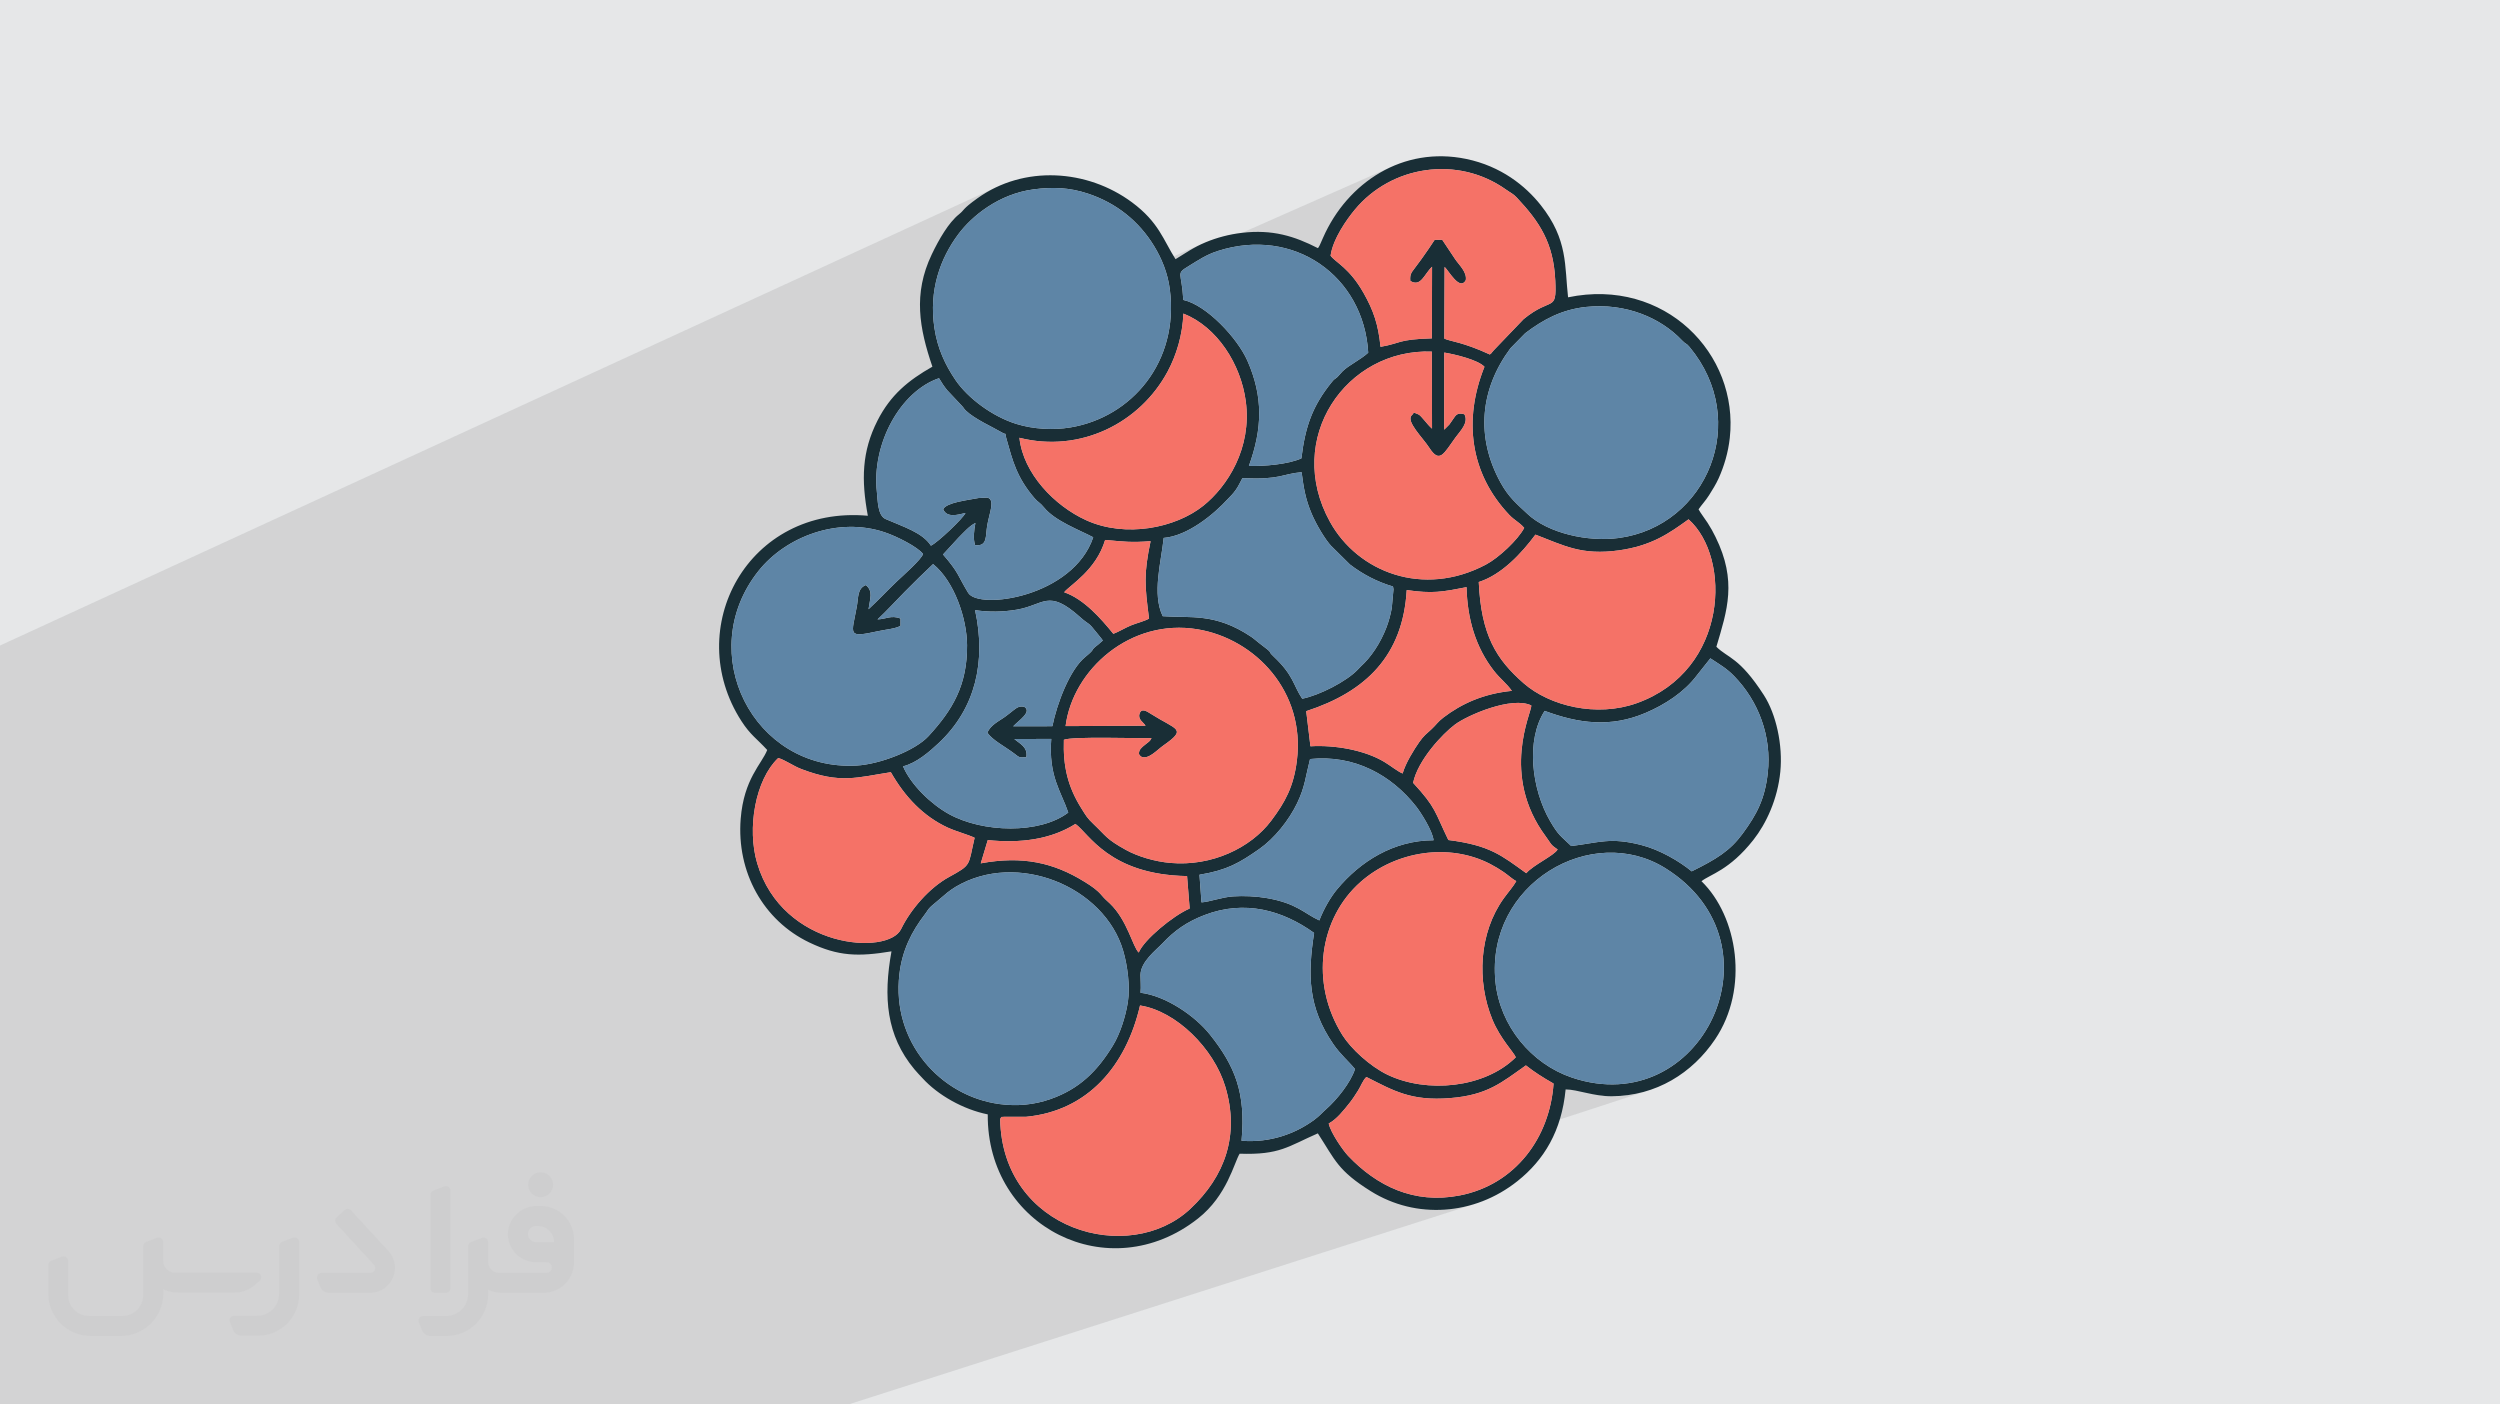 <?xml version="1.0" encoding="UTF-8"?>
<!DOCTYPE svg PUBLIC "-//W3C//DTD SVG 1.0//EN" "http://www.w3.org/TR/2001/REC-SVG-20010904/DTD/svg10.dtd">
<!-- Creator: CorelDRAW -->
<svg xmlns="http://www.w3.org/2000/svg" xml:space="preserve" width="94.192mm" height="52.917mm" version="1.0" style="shape-rendering:geometricPrecision; text-rendering:geometricPrecision; image-rendering:optimizeQuality; fill-rule:evenodd; clip-rule:evenodd"
viewBox="0 0 9404.92 5283.66"
 xmlns:xlink="http://www.w3.org/1999/xlink"
 xmlns:xodm="http://www.corel.com/coreldraw/odm/2003">
 <defs>
  <style type="text/css">
   <![CDATA[
    .fil3 {fill:#192E36}
    .fil4 {fill:#5E85A6}
    .fil5 {fill:#F57267}
    .fil2 {fill:#373435;fill-rule:nonzero;fill-opacity:0.031}
    .fil1 {fill:#2B2A29;fill-opacity:0.102}
    .fil0 {fill:#E6E7E8}
   ]]>
  </style>
 </defs>
 <g id="Layer_x0020_1">
  <polygon class="fil0" points="-0,0 9404.92,0 9404.92,5283.66 -0,5283.66 "/>
  <polygon class="fil1" points="-0,4404.22 -0,4391.11 -0,4361.96 -0,4361.17 -0,4360.73 -0,4359.61 -0,4356.3 -0,4351.8 -0,4347.12 -0,4343.02 -0,4336.07 -0,4328.14 -0,4327.94 -0,4317.81 -0,4314.89 -0,4297.36 -0,4287.66 -0,4282.05 -0,4281.13 -0,4280.39 -0,4278.02 -0,4273.5 -0,4268.93 -0,4251.26 -0,4247.31 -0,4228.94 -0,4226.72 -0,4225.42 -0,4224.71 -0,4195.12 -0,4188.1 -0,4185.46 -0,4184.03 -0,4181.06 -0,4180.36 -0,4158.68 -0,4158.04 -0,4145.41 -0,4102.62 -0,4102.2 -0,4098.46 -0,4079.21 -0,4072.03 -0,4071.08 -0,4067.61 -0,4063.9 -0,4063.27 -0,4062.07 -0,4061.86 -0,4061.02 -0,4059.57 -0,4039.77 -0,4029.25 -0,3986.89 -0,3965.23 -0,3934.4 -0,3915.05 -0,3906.69 -0,3893.3 -0,3876.83 -0,3863.9 -0,3856.05 -0,3852.43 -0,3839.3 -0,3829.79 -0,3826.73 -0,3820.22 -0,3820.09 -0,3817.97 -0,3817.47 -0,3811.09 -0,3807.75 -0,3801.14 -0,3788.57 -0,3779.76 -0,3777.06 -0,3766.36 -0,3758.16 -0,3751.89 -0,3751.53 -0,3746.96 -0,3746.1 -0,3744.15 -0,3738.22 -0,3734.17 -0,3729.52 -0,3721.26 -0,3698.72 -0,3693.82 -0,3662.52 -0,3661.25 -0,3660.8 -0,3659.48 -0,3654.26 -0,3650.85 -0,3638.99 -0,3624.67 -0,3624.25 -0,3596.63 -0,3596.54 -0,3595.8 -0,3591.7 -0,3589.69 -0,3585.09 -0,3577.32 -0,3571.54 -0,3565.72 -0,3556.44 -0,3541.7 -0,3541.19 -0,3540.87 -0,3537.56 -0,3537.08 -0,3535.72 -0,3532.33 -0,3525.19 -0,3521.06 -0,3517.59 -0,3512.91 -0,3511.95 -0,3496.34 -0,3486.58 -0,3464.79 -0,3444.16 -0,3433.48 -0,3420.46 -0,3415.39 -0,3414.06 -0,3403.25 -0,3387.08 -0,3371.76 -0,3357.89 -0,3341.94 -0,3339.79 -0,3335.33 -0,3327.72 -0,3325.77 -0,3314.15 -0,3310.34 -0,3293.3 -0,3291.68 -0,3276.58 -0,3272.08 -0,3268.92 -0,3268.1 -0,3249.24 -0,3229.28 -0,3207.79 -0,3168.23 -0,3124.86 -0,3117.01 -0,3101.77 -0,3094.91 -0,3088.16 -0,3072.67 -0,3068.63 -0,3029.86 -0,3029.51 -0,3019.64 -0,2983.08 -0,2977.76 -0,2976.98 -0,2970.5 -0,2963.28 -0,2961.84 -0,2939.19 -0,2929.63 -0,2929.38 -0,2917.73 -0,2855.42 -0,2586.73 -0,2553.82 -0,2492.09 -0,2475.59 -0,2461.59 -0,2436.44 -0,2428.43 3745.33,705.45 3727.73,714.37 3710.41,724.11 3693.43,734.67 3676.78,746.06 3657.96,759.94 3644.43,770.67 3634.99,778.92 3628.46,785.36 3623.63,790.65 3619.33,795.47 3614.36,800.47 3607.52,806.33 3600.33,812.46 3593.19,819.3 3586.12,826.79 3579.12,834.87 3578.74,835.35 3774.28,745.72 3795.38,736.71 3817.32,728.77 3840.07,722 3863.6,716.53 3887.87,712.47 3901.21,710.81 3914.37,709.45 3927.37,708.39 3940.24,707.66 3953,707.25 3965.66,707.18 3978.24,707.47 3990.76,708.13 4003.25,709.16 4015.73,710.57 4028.21,712.4 4040.71,714.63 4053.26,717.29 4065.88,720.39 4078.59,723.92 4091.4,727.93 4111.51,735.03 4131.05,742.88 4150,751.46 4168.37,760.78 4186.14,770.82 4203.33,781.57 4219.9,793 4235.88,805.11 4251.24,817.9 4265.99,831.35 4280.13,845.44 4293.64,860.16 4306.52,875.5 4318.77,891.46 4330.37,908.02 4341.35,925.16 4346.68,934.09 4351.85,943.18 4356.86,952.47 4361.7,961.91 4366.33,971.54 4370.76,981.34 4371.79,983.77 4527.55,914.86 4519.19,918.65 4511.21,922.46 4503.58,926.29 4496.25,930.15 4489.17,934.05 4482.3,937.97 4475.59,941.92 4469,945.91 4462.48,949.93 4455.99,954 4449.47,958.1 4442.88,962.24 4436.19,966.43 4429.34,970.66 4422.28,974.93 4376.49,995.17 4378.97,1001.47 4380.21,1004.89 5246.68,622.26 5228.16,630.44 5210.03,639.41 5192.32,649.17 5175.03,659.67 5158.17,670.9 5141.77,682.86 5125.85,695.51 5110.41,708.83 5095.48,722.8 5081.07,737.39 5067.2,752.61 5066.09,753.92 5252.31,671.98 5270.24,664.62 5288.48,658.1 5306.98,652.4 5325.72,647.55 5344.65,643.55 5363.75,640.39 5382.99,638.1 5402.33,636.7 5421.74,636.16 5441.18,636.52 5460.63,637.77 5480.05,639.93 5499.41,643.01 5518.69,647.01 5537.83,651.93 5556.8,657.8 5575.59,664.62 5594.15,672.39 5612.44,681.12 5630.46,690.82 5648.14,701.52 5665.47,713.19 5671.98,717.67 5677.71,721.4 5682.86,724.65 5687.58,727.7 5692.07,730.81 5696.54,734.28 5701.14,738.34 5706.07,743.3 5721.75,760.3 5736.64,777.11 5750.7,793.86 5763.94,810.65 5776.34,827.61 5787.86,844.82 5798.49,862.41 5808.22,880.49 5817.01,899.17 5824.86,918.56 5831.74,938.76 5837.63,959.9 5842.51,982.07 5846.37,1005.41 5849.18,1030 5850.93,1055.96 5851.67,1076.64 5851.76,1093.46 5851.11,1106.92 5849.62,1117.53 5847.21,1125.76 5843.75,1132.1 5839.18,1137.05 5833.39,1141.11 5826.28,1144.78 5817.76,1148.52 5807.75,1152.85 5796.13,1158.26 5782.81,1165.24 5767.7,1174.27 5750.7,1185.85 5731.73,1200.49 5677.05,1257.63 5857.12,1182.56 5871.67,1176.87 5886.56,1171.72 5901.81,1167.1 5917.44,1163.08 5933.49,1159.65 5949.97,1156.85 5966.92,1154.69 5980.79,1153.42 5994.56,1152.58 6008.22,1152.14 6021.77,1152.1 6035.2,1152.45 6048.49,1153.18 6061.66,1154.29 6074.68,1155.78 6087.56,1157.62 6100.28,1159.81 6112.85,1162.35 6125.24,1165.22 6137.46,1168.42 6149.49,1171.94 6161.34,1175.77 6173,1179.9 6184.46,1184.34 6195.71,1189.05 6206.75,1194.04 6217.57,1199.31 6228.16,1204.85 6238.52,1210.63 6248.63,1216.66 6258.51,1222.93 6268.13,1229.43 6277.49,1236.15 6286.58,1243.09 6295.4,1250.24 6303.95,1257.58 6312.2,1265.1 6320.16,1272.82 6327.83,1280.71 6332.58,1285.45 6336.37,1288.68 6339.47,1290.91 6342.23,1292.65 6344.94,1294.46 6347.94,1296.83 6351.51,1300.28 6355.99,1305.35 6376.49,1331.72 6394.71,1358.69 6410.7,1386.18 6424.5,1414.1 6436.15,1442.37 6445.69,1470.89 6453.16,1499.59 6458.61,1528.38 6462.08,1557.16 6463.59,1585.87 6463.23,1614.42 6460.99,1642.7 6456.94,1670.65 6451.12,1698.18 6443.56,1725.2 6434.32,1751.62 6423.43,1777.36 6410.93,1802.33 6396.87,1826.46 6381.29,1849.65 6364.22,1871.82 6345.71,1892.87 6325.81,1912.74 6304.56,1931.34 6281.99,1948.56 6258.16,1964.34 6233.08,1978.57 6206.82,1991.2 6179.42,2002.12 5992.15,2074.92 5997.02,2075.3 6018.26,2075.84 6039.07,2075.32 6352.32,1953.72 6367,1968.05 6380.63,1983.92 6393.19,2001.19 6404.64,2019.78 6414.96,2039.59 6424.11,2060.5 6432.07,2082.41 6438.81,2105.2 6444.3,2128.79 6448.52,2153.05 6451.41,2177.89 6452.98,2203.2 6453.18,2228.88 6451.98,2254.81 6449.36,2280.89 6445.27,2307.02 6439.71,2333.08 6432.63,2358.98 6424.01,2384.61 6413.82,2409.86 6402.03,2434.63 6388.61,2458.82 6373.53,2482.3 6356.77,2504.99 6356.14,2505.74 6434.36,2476.64 6448.41,2485.86 6461.05,2494.07 6472.58,2501.66 6483.29,2509.02 6493.51,2516.53 6503.49,2524.57 6513.57,2533.51 6524.02,2543.77 6532.46,2552.67 6540.66,2561.79 6548.61,2571.13 6556.3,2580.67 6563.74,2590.43 6570.92,2600.37 6577.82,2610.52 6584.46,2620.84 6590.82,2631.35 6596.9,2642.02 6602.7,2652.86 6608.21,2663.87 6613.42,2675.03 6618.33,2686.33 6622.93,2697.79 6627.24,2709.37 6631.22,2721.08 6634.89,2732.92 6638.24,2744.87 6641.26,2756.94 6643.94,2769.11 6646.3,2781.38 6648.31,2793.74 6649.98,2806.19 6651.3,2818.72 6652.26,2831.32 6652.87,2843.99 6653.11,2856.73 6652.99,2869.52 6652.49,2882.36 6651.61,2895.24 6650.35,2908.16 6648.07,2926.08 6645.32,2943.12 6642.11,2959.38 6638.44,2974.93 6634.3,2989.85 6629.66,3004.23 6624.54,3018.15 6618.94,3031.7 6612.83,3044.94 6606.22,3057.98 6599.09,3070.88 6591.45,3083.74 6583.29,3096.64 6574.6,3109.65 6565.37,3122.86 6555.61,3136.36 6546.73,3148 6537.7,3158.94 6528.49,3169.25 6519,3179.01 6509.21,3188.27 6499.03,3197.12 6488.42,3205.63 6477.32,3213.84 6465.69,3221.86 6453.44,3229.73 6440.54,3237.54 6426.91,3245.35 6412.51,3253.23 6397.28,3261.25 6381.16,3269.49 6364.09,3278.01 6309.42,3297.1 6342.29,3324.36 6373.93,3355.96 6401.36,3389.13 6424.7,3423.65 6444.06,3459.28 6459.55,3495.82 6471.28,3533.03 6479.36,3570.7 6483.9,3608.62 6485.02,3646.54 6482.83,3684.25 6477.42,3721.55 6468.93,3758.18 6457.45,3793.95 6443.12,3828.62 6426.02,3861.98 6406.27,3893.81 6383.99,3923.87 6359.28,3951.96 6332.26,3977.85 6303.04,4001.31 6271.73,4022.14 6238.44,4040.09 6203.28,4054.96 6007.33,4119.21 6014.38,4120.36 6026.5,4121.98 6038.82,4123.19 6051.33,4123.93 6064.01,4124.12 6079.56,4123.73 6094.92,4122.86 6110.1,4121.51 6125.09,4119.68 6139.87,4117.41 6154.46,4114.66 6168.85,4111.48 6183.03,4107.85 6197,4103.8 6210.75,4099.32 5809.5,4230.35 5806.17,4238.67 5798.74,4255.33 5790.7,4271.64 5782.06,4287.58 5772.81,4303.13 5762.98,4318.26 5752.55,4332.97 5741.55,4347.22 5729.98,4361 5717.82,4374.29 5705.12,4387.06 5691.85,4399.3 5678.04,4410.99 5663.69,4422.11 5648.79,4432.62 5633.37,4442.52 5617.42,4451.8 5600.95,4460.41 5583.97,4468.36 5566.48,4475.59 5548.5,4482.12 5343.78,4547.94 5345.35,4548.17 5363.29,4550.05 5381.3,4551.24 5399.35,4551.74 5417.41,4551.54 5435.47,4550.65 5453.51,4549.08 5471.52,4546.82 5489.47,4543.86 5507.33,4540.23 5525.11,4535.9 5542.76,4530.89 3191.22,5283.66 3055.61,5283.66 2691.7,5283.66 2583.8,5283.66 2520.4,5283.66 2478.03,5283.66 2456.29,5283.66 2348.41,5283.66 2294.62,5283.66 2249.26,5283.66 2196.69,5283.66 2194.59,5283.66 2037.22,5283.66 1993.88,5283.66 1943.26,5283.66 1919.25,5283.66 1904.09,5283.66 1900.71,5283.66 1844.67,5283.66 1810.65,5283.66 1805.04,5283.66 1755.29,5283.66 1685.68,5283.66 1501.46,5283.66 1386.05,5283.66 1359.5,5283.66 1123.12,5283.66 1072.33,5283.66 1006.02,5283.66 784.87,5283.66 746.89,5283.66 673.26,5283.66 664.48,5283.66 656.9,5283.66 620.07,5283.66 593.33,5283.66 532.55,5283.66 511.73,5283.66 444.12,5283.66 355.6,5283.66 271.24,5283.66 225.79,5283.66 157.88,5283.66 143.34,5283.66 118.95,5283.66 72.72,5283.66 39.62,5283.66 27.55,5283.66 21.44,5283.66 9.05,5283.66 -0,5283.66 -0,5283.57 -0,5282.51 -0,5275.9 -0,5256.88 -0,5253.59 -0,5241.93 -0,5233.16 -0,5190.54 -0,5163.51 -0,5139.15 -0,5135.66 -0,5118.47 -0,5111.95 -0,5109.82 -0,5095.95 -0,5091.47 -0,5064.73 -0,5052.86 -0,5046.92 -0,4992.04 -0,4964.93 -0,4963.94 -0,4963.47 -0,4955.07 -0,4951.07 -0,4944.64 -0,4943.58 -0,4923.49 -0,4921.6 -0,4917.27 -0,4906.43 -0,4871.97 -0,4869.75 -0,4866.57 -0,4841.51 -0,4840.75 -0,4830.98 -0,4813.34 -0,4809.23 -0,4792.12 -0,4786.27 -0,4768.55 -0,4768.48 -0,4766.12 -0,4748.25 -0,4743.6 -0,4740.79 -0,4729.75 -0,4724.58 -0,4715.8 -0,4704.72 -0,4704.55 -0,4697.17 -0,4695.82 -0,4690.52 -0,4675.63 -0,4657.2 -0,4654.77 -0,4645.21 -0,4638.11 -0,4600.54 -0,4591.81 -0,4581.16 -0,4559.33 -0,4558.2 -0,4556.75 -0,4517.36 -0,4513.56 -0,4508.37 -0,4499.76 -0,4488.8 -0,4488.63 -0,4482.47 -0,4480.27 -0,4456.25 -0,4453.34 -0,4444.12 -0,4431.78 -0,4419.53 -0,4405.25 "/>
  <g id="_2057047913664">
   <path class="fil2" d="M1125.4 4672.59l0 197.03c0,20.41 -3.74,40.82 -11.66,59.56 -7.92,18.74 -19.16,36.25 -33.74,50.4 -14.58,14.58 -31.65,25.82 -50.4,33.74 -18.74,7.92 -39.15,11.66 -59.56,11.66l-60.82 0c-7.08,0 -14.16,-2.08 -19.99,-6.25 -5.83,-4.16 -10.41,-9.58 -12.92,-16.25l-11.24 -29.16c-0.83,-2.5 -1.25,-5.41 -1.25,-8.33 0,-2.92 1.25,-5.42 2.92,-7.92 1.67,-2.5 3.74,-4.16 6.25,-5.41 2.5,-1.25 5.41,-2.09 7.91,-1.67l86.23 0c22.08,0 42.91,-8.75 58.73,-24.57 15.41,-15.42 24.15,-36.65 24.15,-58.73l0 -179.12c0,-3.33 1.26,-6.66 3.33,-9.58 2.09,-2.92 5,-5 7.92,-6.25l40.82 -15.83c2.5,-0.84 5.41,-1.25 8.33,-0.84 2.92,0.42 5.42,1.26 7.5,2.92 2.09,1.67 4.17,3.75 5.42,6.25 1.25,2.92 2.08,5.83 2.08,8.33z"/>
   <path class="fil2" d="M2033.88 4536.8l-15 0c-59.57,0 -109.13,48.73 -108.31,107.88 0.42,27.5 12.08,54.16 31.66,73.32 19.57,19.57 46.23,30.4 74.14,30.4l39.57 0c5.42,0 10.41,2.08 14.17,5.83 3.74,3.74 5.83,8.75 5.83,14.16 0,5.42 -2.09,10.41 -5.83,14.17 -3.75,3.74 -8.75,5.83 -14.17,5.83l-179.11 0c-10.83,0 -20.83,-4.58 -28.33,-12.08 -7.5,-7.5 -11.66,-17.91 -12.08,-28.33l0 -74.98c0,-2.92 -0.83,-5.41 -2.08,-7.92 -1.25,-2.5 -3.33,-4.57 -5.42,-6.24 -2.08,-1.67 -4.99,-2.51 -7.5,-2.92 -2.92,-0.42 -5.41,0 -8.33,0.83l-41.24 15.83c-2.92,1.25 -5.83,3.33 -7.92,6.25 -2.08,2.92 -2.92,6.25 -2.92,9.58l0 179.12c0,22.08 -8.75,43.32 -24.15,58.73 -15.42,15.42 -36.65,24.57 -58.73,24.57l-86.64 0.01c-2.92,0 -5.42,0.83 -7.92,2.08 -2.5,1.25 -4.58,3.33 -6.25,5.42 -1.66,2.5 -2.5,4.99 -2.92,7.5 -0.41,2.92 0,5.41 1.26,8.33l11.24 29.16c2.5,6.67 7.08,12.5 12.91,16.66 5.83,4.16 12.91,6.25 20,5.83l60.81 0c41.24,0 80.81,-16.25 109.97,-45.82 29.16,-29.16 45.81,-68.74 45.81,-109.97l0 -18.32c15.84,7.91 33.33,12.08 50.82,12.08l157.03 0c30.41,0 59.99,-12.08 81.65,-33.74 21.66,-21.67 33.74,-50.82 33.74,-81.65l0 -85.81c0,-33.32 -13.33,-65.39 -36.65,-89.14 -23.74,-23.74 -55.82,-36.65 -89.14,-36.65zm50.39 136.2l-66.64 0c-7.92,0 -15.42,-2.5 -21.25,-7.91 -5.83,-5.42 -9.59,-12.5 -10.41,-20.42 0,-4.16 0.42,-8.75 2.08,-12.91 1.67,-4.16 3.75,-7.91 6.67,-10.82 5.83,-5.42 13.75,-8.76 21.66,-8.76l7.09 0c16.25,0 31.65,6.25 42.9,17.91 11.66,11.25 17.91,26.66 17.91,42.91z"/>
   <path class="fil2" d="M1694.39 4478.9l0 367.39c0,2.08 -0.42,4.57 -1.25,6.66 -0.84,2.09 -2.09,4.16 -3.75,5.83 -1.67,1.67 -3.33,2.92 -5.41,3.74 -2.09,0.84 -4.16,1.26 -6.67,1.26l-40.82 0c-2.08,0 -4.58,-0.42 -6.66,-1.26 -2.09,-0.83 -4.16,-2.08 -5.42,-3.74 -1.66,-1.67 -2.92,-3.74 -3.74,-5.83 -0.83,-2.09 -1.25,-4.58 -1.25,-6.66l0 -351.57c0,-3.32 0.83,-6.66 2.92,-9.58 2.08,-2.92 4.58,-5 7.91,-6.25l40.83 -15.83c2.5,-0.84 5.41,-1.25 8.33,-1.25 2.92,0.41 5.41,1.25 7.5,2.92 2.5,1.66 4.16,3.74 5.41,6.24 1.25,2.09 2.09,5 2.09,7.92z"/>
   <path class="fil2" d="M1391.56 4863.79l-153.7 0c-7.08,0 -14.17,-2.09 -20,-6.25 -5.83,-4.16 -10.41,-9.99 -13.33,-16.66l-11.24 -28.74c-0.83,-2.51 -1.25,-5.42 -0.83,-8.34 0.41,-2.92 1.25,-5.41 2.92,-7.91 1.66,-2.51 3.74,-4.16 6.24,-5.42 2.51,-1.25 5.42,-2.08 7.92,-2.08l184.11 0c3.33,0 6.66,-1.25 9.58,-2.92 2.93,-2.09 5,-4.58 6.67,-7.92 1.25,-3.33 1.67,-6.66 1.25,-9.99 -0.42,-3.33 -2.08,-6.67 -4.16,-9.17l-141.63 -154.12c-2.92,-3.33 -4.58,-7.92 -4.58,-12.5 0,-4.58 2.09,-8.75 5.83,-12.08l29.58 -27.49c3.33,-2.92 7.92,-4.58 12.5,-4.58 4.58,0.42 8.75,2.09 12.08,5.83l140.37 152.87c55.41,59.57 12.5,157.46 -69.56,157.46z"/>
   <path class="fil2" d="M977.53 4817.97l-20 17.07c-20.83,17.91 -47.49,27.91 -74.98,27.91l-211.19 0c-19.57,0 -39.15,-4.16 -57.06,-12.49l0 16.25c0,20.82 -4.16,41.65 -12.08,60.81 -7.91,19.16 -19.57,36.65 -34.57,51.65 -14.58,14.58 -32.07,26.24 -51.65,34.58 -19.16,7.91 -39.99,12.07 -60.82,12.07l-114.55 0.01c-20.83,0 -41.66,-4.17 -60.82,-12.08 -19.16,-7.92 -36.65,-19.58 -51.65,-34.58 -14.58,-14.58 -26.24,-32.07 -34.57,-51.65 -7.92,-19.16 -12.08,-39.98 -12.08,-60.81l0 -107.89c0,-3.33 1.25,-6.66 2.92,-9.58 2.09,-2.92 4.58,-5 7.92,-6.25l40.82 -15.83c2.5,-0.84 5.41,-1.26 8.33,-0.84 2.92,0.42 5.42,1.25 7.5,2.92 2.09,1.67 4.16,3.75 5.42,6.25 1.25,2.5 2.08,5 2.08,7.92l0 128.71c0,20.83 8.34,40.82 22.92,55.41 14.58,14.58 34.57,22.91 55.4,22.91l125.79 0c20.83,0 40.41,-8.34 54.99,-22.92 14.58,-14.58 22.92,-34.57 22.92,-55.4l0 -184.11c0,-3.33 1.25,-6.67 2.92,-9.59 2.08,-2.92 4.57,-4.99 7.91,-6.24l40.82 -15.84c2.51,-0.83 5.42,-1.25 8.34,-0.83 2.92,0.42 5.41,1.25 7.91,2.92 2.51,1.67 4.17,3.74 5.42,6.25 1.25,2.5 2.08,5.41 2.08,7.91l0 70.4c0,11.66 4.58,23.32 12.92,31.65 8.33,8.34 19.57,13.33 31.65,13.33l307.4 0c3.33,0 7.09,0.84 9.59,2.92 2.92,2.09 5,5 6.25,7.92 1.25,3.33 1.25,6.66 0.41,10.41 0,3.74 -2.08,6.66 -4.57,8.75z"/>
   <path class="fil2" d="M2033.88 4503.89c25.82,0 47.07,-21.25 47.07,-47.07 0,-25.83 -21.25,-47.07 -47.07,-47.07 -25.83,0 -47.08,21.24 -47.08,47.07 0,25.82 21.25,47.07 47.08,47.07z"/>
  </g>
  <g id="_2057047918416">
   <path class="fil3" d="M3762.59 4210.11c7.23,-12.27 0.2,-6.69 16.31,-8.82l81.77 -0.03c229.92,-21.96 375.06,-189.51 428.08,-418.73 136.71,21.3 277.68,162.23 320.7,305.04 54.6,181.21 -0.12,337.28 -131.8,460.31 -230.64,215.51 -707.68,81.14 -715.06,-337.78zm1235.93 16.53c30.2,-16.16 55.38,-48.3 79.45,-78.67 11.54,-14.57 20.06,-28.16 31.09,-45.53 11.43,-17.99 16.89,-36.65 31.09,-50.97 102.92,52.15 168.82,91.29 314.8,79.58 140.72,-11.29 193.57,-58.33 285.4,-123.1 32.29,25.5 63.86,45.48 104.12,68.38 -13.98,202.41 -142.87,379.7 -352.89,420.88 -173.35,34.01 -313.04,-36.74 -419.53,-148.41 -18.99,-19.91 -65.73,-86.71 -73.54,-122.16zm-755.34 -457.85c-8.66,56.04 -29.88,121.08 -56.42,164.52 -58.12,95.14 -124.86,162.64 -234.39,201.15 -61.8,21.73 -125.85,27.97 -192.78,18.91 -222.66,-30.1 -406.05,-234.13 -376.08,-488.72 10.49,-89.17 45.45,-159.64 96.62,-226.02 10.85,-14.09 9.89,-17.37 23.41,-29.66l60.54 -51.25c9.68,-7.19 18.42,-14.06 31.32,-21.71 230.41,-136.56 559.53,-1.27 630.16,241.27 16.02,54.99 26.56,133.55 17.61,191.5zm1382.47 -76.5c-36.09,-367.55 362.53,-599.75 640.3,-425.57 454.74,285.16 134.95,950.8 -351.76,787.32 -152.78,-51.32 -272.09,-194.2 -288.54,-361.75zm-528.06 329.52c-16.98,51.46 -67.98,114.8 -107.7,149.93 -17.98,15.91 -24.76,25.63 -46.61,41.65 -68.7,50.34 -163.53,86.73 -272.69,78.07 17.1,-181.51 -25.93,-282.52 -118.6,-399.12 -56.34,-70.87 -166.53,-146.14 -261.33,-157.61 2.24,-25.47 -0.26,-42.21 -0.19,-66.48 0.13,-50.56 59.49,-94.73 82.67,-119.36 45.33,-48.2 91.57,-80.91 158.28,-106.51 151.63,-58.18 293.45,-17.97 412.27,67.29 -24.6,157.55 -23.18,279.86 72.42,418.56 27.16,39.39 57.06,63.76 81.48,93.58zm604.8 -44.36c-117.4,116.25 -335.41,136.77 -483.34,65.3 -64.67,-31.23 -136.64,-97.22 -168.85,-148.59 -123.73,-197.32 -86.19,-440.23 68.31,-576.39 132.5,-116.76 332.85,-147.46 487.47,-67.58 16.77,8.67 36.73,20.65 51.4,30.85 17.74,12.37 32.12,26.07 46.82,33.86 -10.87,19.55 -30.52,41.64 -47.13,64.71 -93.23,129.58 -102.2,311.37 -42.63,456.12 29.77,72.35 80.73,123.23 87.95,141.71zm-2012.79 -729.56l26.34 -87.48c123.91,12.72 237.73,-2.63 329.75,-60.83 50.05,34.56 126.58,191.23 420.06,196.2l9.78 122.08c-62.56,26.74 -172.85,118.12 -191.59,165.61 -22.56,-20.79 -42.86,-122.36 -109.13,-185.1 -12.95,-12.26 -17.75,-15.39 -29.52,-29.35 -18.64,-22.12 -38.75,-35.35 -65.69,-52.03 -116.57,-72.18 -233.69,-98.17 -390,-69.11zm1273.72 214.72c-57.45,-26.3 -84,-64.28 -197.55,-84.01 -40.09,-6.96 -87.75,-9.14 -127.42,-6.35 -41.61,2.94 -88.25,20.59 -118.4,22.48l-7.62 -104.02c104.47,-17.2 150.03,-44.56 224.17,-96.13 57.79,-40.21 112.79,-109.02 143.78,-174.04 29.34,-61.54 30.96,-98.21 48.04,-165.09 166.67,-17.23 306.8,60.63 399.29,178.64 17.39,22.2 61.49,90.74 65.46,126.98 -148.97,0.01 -275.3,78.63 -363.57,185.18 -23.95,28.92 -49.77,73.54 -66.18,116.37zm-2035.64 -611.05c27.46,8.22 56.6,30.04 87.15,41.68 147.74,56.29 208.09,31.4 336.51,11.74 52.11,91.41 121.26,165.7 214.19,208.49 30.63,14.11 77.52,26.74 100.98,38.18 -24.94,106.03 -9.65,100.15 -96.23,147.55 -74.13,40.58 -144.68,122.03 -180.58,196.25 -48.29,99.87 -445.33,75.08 -541.15,-247.66 -39.06,-131.54 -7.1,-314.51 79.14,-396.24zm3436.4 426.44c-44.42,-36.71 -119.07,-81.44 -192.33,-99.82 -114.02,-28.6 -154.22,-8.76 -260.76,4.6 -39.44,-38.06 -47.81,-39.33 -79.39,-93.66 -69.68,-119.86 -92.15,-304.21 -20.65,-414.78 127.81,47.38 247.29,63.69 378.74,7.95 73.04,-30.97 146.37,-78.24 193.82,-141.6l50.84 -64.06c39.6,26.26 61.02,37.71 89.66,67.13 91.32,93.73 141.8,226.41 126.33,364.39 -10.99,98.05 -41.2,155.31 -94.75,228.2 -47.06,64.06 -97.84,95.35 -191.52,141.65zm-2054.51 -547.85l-300.88 1.4c26.98,-212.13 243.75,-406.44 496.65,-364.15 217.4,36.35 405.97,234.65 373.57,493.66 -12.34,98.66 -43.93,156.13 -96.54,226.27 -77.09,102.76 -224.42,172.66 -378.99,159.03 -59.41,-5.24 -123.02,-24.18 -168.49,-49.41 -73.95,-41.02 -72.62,-50.92 -120.92,-96.68 -24.2,-22.95 -28.26,-31.13 -46.16,-59.77 -51.24,-81.94 -68.99,-158.38 -65.55,-257.42 32.5,-13.27 273.71,-4.88 330.34,-6.27 -1.03,1.67 -2.76,1.95 -3.48,4.73 -2.67,10.23 -38.1,27.1 -43.02,44.36 -4.04,14.15 2.6,15.49 6.14,20.14 27.04,13.92 59.66,-24.2 83.95,-41.28 92.13,-64.71 49.72,-57.82 -47.33,-119.74 -15.11,-9.65 -35.57,-23.05 -42.34,1.39 -5.77,20.82 16.24,31.7 23.06,43.73zm1550.2 465.56c-13.16,22.99 -92.15,58.47 -118.02,89.25 -93.08,-66.84 -136.48,-104.9 -293.04,-124.81 -52.14,-107.11 -45.03,-120.37 -132.66,-215.16 18.09,-85.81 110.25,-183.99 157.65,-219.42 46.74,-34.92 214.45,-107.6 287.17,-71.54 1.59,25.48 -117.68,260.94 54.25,492.59 20.47,27.59 16.07,29.97 44.65,49.09zm-583.12 -285.84c-19.56,-8.19 -45.09,-29.38 -69.35,-43.87 -75.03,-44.89 -188.04,-64.11 -277.5,-58.43l-15.87 -132.25c224.75,-72.92 363.76,-209.1 378.1,-455.52 97.26,14.14 133.46,6.94 225.18,-10.94 2.36,117.5 34.07,226.71 103.08,314.89 23.65,30.21 47.92,47.48 67.3,75.21 -107.7,10.81 -189.33,48.4 -257.57,100.35 -21.39,16.29 -26.6,27.15 -44.58,43.68 -19.03,17.48 -29.56,24.79 -45.98,48.28 -19.79,28.29 -52.17,80.15 -62.81,118.61zm-1608.46 -614.5c52.32,7.89 104.66,6.98 156.61,-1.8 103.58,-17.51 117.8,-80.05 238.42,27.79 36.95,33.05 27.27,13.8 63.46,59.98l16.48 20.38c0.81,1.05 2.17,2.99 2.82,3.86 0.67,0.88 2.01,2.55 2.83,3.94l-17.46 15.26c-34.45,25.92 -5.07,11.38 -47.84,46.01 -59.29,48.01 -107.6,176.9 -124.43,261.2l-147.44 0.29c21.69,-22.75 71.03,-54.26 42.13,-73.03 -18.93,-4.49 -28.18,2.9 -40.42,12.11 -12.46,9.39 -19.42,16 -33.25,25.79 -22.71,16.07 -54.85,31.05 -65.52,59.53 19.94,28.39 63.82,50.16 100.54,77.7 20.51,15.39 17.46,16.04 45.9,14.35 6.77,-38.64 -25.32,-51.13 -45.16,-68.74l139.01 -0.09c-10.96,139.48 36.96,197.06 63.95,276.87 -107.8,81.61 -321.7,76.15 -449.28,5.52 -67.29,-37.25 -142.86,-109.97 -172.32,-179.4 50.37,-12.41 98.59,-54.27 133.99,-87.43 138.93,-130.18 179.06,-307.12 136.99,-500.11zm1894.82 -105.87c86.29,-27.38 161.15,-108.03 213.24,-178.31 107.34,41.17 173.83,78.92 313.7,59.31 123.87,-17.36 189.57,-64.25 262.37,-116.78 162.04,144.35 150.47,567.34 -193.96,691.25 -152.64,54.91 -328.93,10.43 -426.08,-74.32 -103.5,-90.29 -160.19,-181.13 -169.26,-381.15zm-664.11 439.05c-34.47,-51.32 -31.49,-87.07 -107.43,-158.68 -30.5,-28.76 9.78,-2.3 -54.98,-50.98 -11.09,-8.35 -18.51,-15.9 -29.57,-23.31 -136.13,-91.31 -229.07,-69.72 -332.77,-77.44 -40.84,-83.95 -5.85,-203.42 3.57,-294.52 89.86,-7.21 188.56,-88.58 241.7,-146.81 13.25,-14.53 16.8,-16.03 29.94,-34.39 10.58,-14.78 15.03,-27.06 24.45,-43.54 145.92,6.43 146.87,-15.92 222.81,-22.55 7.77,59.87 14.82,102.1 37.83,156.24 17.78,41.84 51.25,97.66 73.29,121.01l70.97 70.15c46.52,35.67 100.97,64.79 161.45,82.61 0.57,1.61 1.05,2.39 1.18,4.97 0.13,2.57 0.89,3.74 1.05,4.96l-6.58 71.61c-4.37,24.58 -11.76,51.04 -20.36,73.36 -22.34,57.93 -57.51,111.02 -95.81,145.54l-11.42 11.9c-41.65,44.26 -144.89,97.13 -209.34,109.86zm-1631.55 -336.64c5.57,-40.54 18.4,-67.65 -10.15,-90.91 -32.13,12.99 -27.51,45.71 -33.65,79.91 -19.42,108.1 -39.3,119.54 80.99,93.32 27.1,-5.9 65.48,-9.12 83.14,-20.03l0.04 -27.51c-36.65,-13.3 -52.35,2.29 -86.45,3.49 35.22,-32.72 67.31,-68.48 102.25,-103.8 35.79,-36.18 69.97,-69.89 106.71,-104.4 80.42,65.05 127.29,205.61 127.91,305.14 0.95,151.55 -54.94,243.89 -144.86,341.95 -50.19,54.73 -184.17,106.29 -271.17,110.94 -389.37,20.87 -612.84,-425.94 -368.38,-732.57 102.44,-128.49 298.97,-204.19 474.98,-144.8 47.49,16.02 124.45,55.68 143.55,81.22 -3.32,18.38 -77.15,83.42 -97.11,102.3 -37.89,35.83 -70.52,71.55 -107.79,105.76zm1055.3 35.24c-18.77,10.6 -47.07,16.82 -68.53,25.82 -22.7,9.51 -47.04,24.52 -65.78,31.37 -46.85,-57.59 -110.55,-130.69 -185.03,-156.36 21.81,-27.07 120,-82.26 154.11,-196.72 69.73,6.24 98,10.33 171.06,4.58 -26.16,125.39 -22.02,164.67 -5.83,291.31zm-820.57 -274.41c-32.18,-49.67 -103.34,-70.65 -170.53,-100.18 -30.36,-13.35 -29.38,-70.48 -32.83,-102.02 -19.84,-181.02 88.02,-378.18 233.75,-427.79 8.88,15.46 19.63,31.52 30.86,45.21l54.15 57.56c8.43,8.45 7.53,10.85 16.02,19.13 32.56,31.76 105.8,64.46 135.66,82.31 21.44,12.8 8.4,-6.88 17.05,23.72 23.28,82.24 38.31,145.35 106.1,223.97 13.54,15.71 19.63,15.06 35.59,34.72 41.49,51.11 136.01,85.68 184.8,111.8 -75.8,225.02 -430.85,274.36 -470.5,209.09 -40.72,-67.03 -33.93,-74.54 -94.61,-144.37l58.21 -63.33c18.93,-18.57 40.69,-44.16 63.66,-55.2 -5.35,27.47 -9.08,59.72 -1.26,83.35 47.03,5.82 38.92,-33.47 45.42,-72.9 7.98,-48.43 31.96,-98.99 0.03,-105.94l-32.58 1.71c-46.62,8.79 -119.02,16.81 -132.98,41.67 13.07,33.56 54.09,21.83 84.06,14.48 -9.26,20.74 -104.59,111.17 -130.08,123zm2464.83 -898.04c148.5,-15.76 280.76,40.98 360.91,126.02 14.27,15.14 14.75,8.51 28.16,24.64 230.96,277.77 66.34,672.79 -265.23,718.42 -116.01,15.98 -266.82,-17.42 -344.7,-90.7 -38.39,-36.13 -69.87,-61.23 -100.69,-117.08 -94.97,-172.14 -77.19,-352.58 36.97,-506l55.3 -56.35c66.61,-50.82 137.64,-89.21 229.27,-98.94zm-2131.88 492.22c228.57,57.83 453.41,-54.89 557.76,-249.67 32.91,-61.44 56,-137.35 59.07,-217.61 127.57,50.34 216.27,190.9 234.76,329.93 23.52,176.87 -69.41,320.4 -159.49,392.76 -104.35,83.81 -292,122.34 -440.89,54.75 -119.02,-54.03 -236.94,-175.74 -251.21,-310.15zm1899.01 338.95c-23.24,44.43 -95.35,112.23 -144.05,138.03 -236.44,125.26 -482.05,27.87 -586.39,-160.31 -173.78,-313.43 60.36,-652.86 383.03,-640.94l0.65 289.84c-18.23,-15.15 -40.08,-48.68 -51.18,-53.5 -24.32,-10.58 -14.3,-5.53 -25.48,3.5 -21.94,23.21 41.48,83.51 66.27,121.87 39.44,61 54.24,22.31 99.19,-39.35 17.7,-24.28 49.93,-54.54 32.97,-86.53 -27.56,-7.84 -32.3,3.89 -42.58,18.27 -6.62,9.29 -9.17,14.06 -14.42,20.66l-19.17 19.21 0.33 -290.37c44.09,7.59 126.69,27.77 151.32,53.53 -79.7,198.47 -54.96,400.82 93.18,556.96 20.25,21.34 37.79,27.59 56.33,49.13zm-1846.17 -1273.39c71.64,-9.62 134.89,-7.13 203.52,15.46 108.81,35.82 193.17,104.27 249.95,197.23 28.8,47.14 51.66,101.76 59.61,163.8 35.05,273.26 -144.02,480.65 -374.11,519.04 -65.06,10.85 -139.04,6.58 -202.4,-12.88 -91.56,-28.13 -184.03,-98.11 -229.42,-164.74 -38.64,-56.7 -67.91,-118.25 -79.71,-195.85 -21.82,-143.43 22.23,-262.97 90.16,-353.88 50.36,-67.39 150.97,-150.53 282.4,-168.18zm563.58 415.88c-5.66,-107.96 -30.16,-96.51 21.19,-127.91 33.87,-20.71 64.74,-42.1 108.43,-56.17 285.61,-92.07 549.48,93.4 566.15,382.55 -30.23,27.6 -71.41,45.64 -96.31,69.82l-19.46 21.5c-12.33,11.06 -9.55,4.69 -21.53,19.51 -72.09,89.13 -99.39,165.68 -114.12,286.75 -51.22,22.75 -140.79,30 -197.47,28.33 50.87,-140.63 54.34,-259.63 -5.87,-396.12 -36.96,-83.8 -152.95,-209.05 -241.01,-228.25zm554.16 -166.35c8.79,-63.82 61.18,-136.94 91.04,-173.06 136.65,-165.3 386,-205.59 568.82,-75.76 18.57,13.19 26.84,15.47 40.6,30.11 85.68,91.29 138.42,170.32 144.86,312.66 5.5,121.42 -12.55,57.48 -119.2,144.53l-112.17 117.19c-1.53,1.9 -5.99,7.12 -8.35,9.76 -0.61,0.68 -2.62,4.09 -3.07,3.13 -0.45,-0.98 -2.02,2.14 -3.14,3.1 -102.89,-47.54 -149.36,-49.2 -171.55,-59.8l1.07 -269.82c15.08,13.58 57.15,91.75 79.71,50.03 4.93,-30.78 -24.58,-56.25 -39.9,-78.94l-48.75 -73.18 -28.62 0.52c-15.21,22.68 -30.86,46.83 -49.72,72.49 -10.72,14.57 -16.54,22.74 -27.56,37.15 -9.98,13.07 -16.45,21.16 -14.12,44.73 40,24.33 52.07,-25.61 81.82,-53.43l-0.62 269.47c-129.83,3.72 -116.2,18.71 -193.36,31.88 -8.31,-84.32 -26.57,-136.97 -63.78,-202.71 -53.44,-94.43 -104.32,-114.01 -124.02,-140.06zm-47.86 -28.58c-88.03,-45.03 -170.86,-71.24 -286.74,-57.4 -46.63,5.57 -93.1,17.84 -134.68,35.09 -48.16,19.99 -75.81,40.9 -114.06,63.82 -46.19,-72.36 -62.45,-138.72 -163.87,-213.89 -167.55,-124.15 -406.01,-140.94 -581.63,-14.99 -58.29,41.81 -47.5,42.9 -69.27,60.27 -38.47,30.73 -75.16,93.98 -102.28,150.83 -70.79,148.41 -46.72,278 2.47,422.26 -90.64,51.52 -157.52,106.14 -206.72,203.13 -58.73,115.78 -61.25,222.6 -36.15,357.7 -451.76,-40.52 -700.17,423.82 -475.58,772.37 33.74,52.36 58.05,66.2 97.08,108.81 -20.9,53.09 -87.91,108.65 -99.84,258.85 -15.93,200.61 85.07,382.51 258.5,465.42 108.87,52.04 183.65,53.87 308.78,33.23 -31.35,172.9 -19.4,316.37 85.68,443.08 12.04,14.53 20.48,22.5 30.81,33.87 58.17,64.06 153.42,117.76 245.67,136.42 -3.78,421.91 455.7,656.55 791.51,391.23 109.09,-86.19 135.28,-209.79 156.07,-243.35 151.03,5.11 181.36,-27.12 294.21,-76.53 65.49,100.96 74.69,139.75 199.54,217.78 169.46,105.9 388.57,91.42 551.33,-38.05 100.13,-79.66 166.16,-188.3 181.25,-345 44.91,0.12 106.05,26.36 174.15,25.75 166.85,-1.49 302.66,-87.36 388.21,-214.33 128.97,-191.43 85.14,-461.93 -51.24,-594.72 32.45,-26.07 104.83,-40.55 195.37,-155.59 48.08,-61.08 91.08,-152.89 101.24,-256.6 9.79,-100.02 -15.7,-216.3 -62.06,-288.08 -92.84,-143.79 -135.27,-138.58 -178.51,-181.72 40.82,-137.46 78.54,-247.07 -3.28,-413.19 -9.44,-19.15 -17.07,-33.2 -29.6,-52.72 -11.25,-17.56 -26.04,-35.89 -34.19,-51.12 11.85,-17.39 26.49,-32.38 39.54,-53.11 11.56,-18.38 26.33,-41.82 36.15,-63.76 20.4,-45.62 35.73,-96.31 41.83,-151.73 34.94,-317.06 -245.72,-604.24 -608.38,-528.99 -13.51,-117.2 0.67,-216.64 -103.22,-347.33 -57.1,-71.84 -148.74,-146.04 -280.35,-173.29 -236.74,-49.01 -445.84,87.28 -537.97,295.97l-12.62 28.55c-6.39,11.72 -2.96,6.12 -7.19,11.09z"/>
   <path class="fil4" d="M3887.87 712.47c-131.43,17.64 -232.04,100.79 -282.4,168.18 -67.94,90.91 -111.98,210.45 -90.16,353.88 11.8,77.6 41.07,139.15 79.71,195.85 45.39,66.63 137.86,136.61 229.42,164.74 63.36,19.46 137.34,23.73 202.4,12.88 230.09,-38.39 409.16,-245.79 374.11,-519.04 -7.95,-62.05 -30.81,-116.66 -59.61,-163.8 -56.78,-92.96 -141.15,-161.42 -249.95,-197.23 -68.64,-22.59 -131.88,-25.07 -203.52,-15.46z"/>
   <path class="fil4" d="M5966.92 1154.69c-91.63,9.73 -162.66,48.12 -229.27,98.94l-55.3 56.35c-114.17,153.43 -131.94,333.86 -36.97,506 30.81,55.86 62.3,80.96 100.69,117.08 77.88,73.28 228.68,106.68 344.7,90.7 331.57,-45.63 496.19,-440.65 265.23,-718.42 -13.41,-16.14 -13.89,-9.51 -28.16,-24.64 -80.15,-85.04 -212.42,-141.78 -360.91,-126.02z"/>
   <path class="fil4" d="M3267.35 2291.91c37.26,-34.21 69.89,-69.93 107.79,-105.76 19.96,-18.87 93.79,-83.91 97.11,-102.3 -19.1,-25.54 -96.06,-65.2 -143.55,-81.22 -176.01,-59.39 -372.54,16.32 -474.98,144.8 -244.46,306.64 -20.99,753.44 368.38,732.57 87,-4.65 220.98,-56.21 271.17,-110.94 89.92,-98.06 145.81,-190.4 144.86,-341.95 -0.62,-99.53 -47.49,-240.09 -127.91,-305.14 -36.73,34.51 -70.92,68.23 -106.71,104.4 -34.94,35.33 -67.03,71.08 -102.25,103.8 34.1,-1.21 49.79,-16.79 86.45,-3.49l-0.04 27.51c-17.66,10.91 -56.05,14.13 -83.14,20.03 -120.29,26.22 -100.41,14.78 -80.99,-93.32 6.14,-34.2 1.52,-66.92 33.65,-79.91 28.56,23.26 15.73,50.37 10.15,90.91z"/>
   <path class="fil4" d="M4243.19 3768.79c8.95,-57.95 -1.6,-136.51 -17.61,-191.5 -70.62,-242.54 -399.74,-377.84 -630.16,-241.27 -12.9,7.65 -21.65,14.52 -31.32,21.71l-60.54 51.25c-13.53,12.28 -12.56,15.57 -23.41,29.66 -51.17,66.38 -86.13,136.85 -96.62,226.02 -29.96,254.59 153.42,458.62 376.08,488.72 66.93,9.06 130.98,2.82 192.78,-18.91 109.52,-38.5 176.26,-106.01 234.39,-201.15 26.54,-43.44 47.77,-108.49 56.42,-164.52z"/>
   <path class="fil4" d="M5625.65 3692.29c16.46,167.56 135.76,310.43 288.54,361.75 486.7,163.48 806.5,-502.16 351.76,-787.32 -277.77,-174.19 -676.39,58.01 -640.3,425.57z"/>
   <path class="fil5" d="M4309.58 2730.16c-6.82,-12.03 -28.83,-22.92 -23.06,-43.73 6.77,-24.43 27.23,-11.03 42.34,-1.39 97.05,61.92 139.46,55.03 47.33,119.74 -24.29,17.07 -56.91,55.2 -83.95,41.28 -3.54,-4.65 -10.18,-5.99 -6.14,-20.14 4.92,-17.26 40.36,-34.13 43.02,-44.36 0.73,-2.79 2.46,-3.07 3.48,-4.73 -56.63,1.39 -297.84,-7 -330.34,6.27 -3.43,99.04 14.31,175.48 65.55,257.42 17.9,28.64 21.96,36.82 46.16,59.77 48.3,45.76 46.97,55.67 120.92,96.68 45.47,25.22 109.08,44.16 168.49,49.41 154.57,13.63 301.89,-56.26 378.99,-159.03 52.61,-70.13 84.2,-127.61 96.54,-226.27 32.39,-259.01 -156.17,-457.31 -373.57,-493.66 -252.9,-42.3 -469.67,152.02 -496.65,364.15l300.88 -1.4z"/>
   <path class="fil5" d="M5702.4 3977.45c-7.22,-18.47 -58.17,-69.36 -87.95,-141.71 -59.57,-144.75 -50.6,-326.54 42.63,-456.12 16.6,-23.08 36.26,-45.16 47.13,-64.71 -14.7,-7.79 -29.08,-21.49 -46.82,-33.86 -14.67,-10.2 -34.63,-22.19 -51.4,-30.85 -154.63,-79.88 -354.97,-49.19 -487.47,67.58 -154.5,136.15 -192.04,379.07 -68.31,576.39 32.21,51.36 104.18,117.35 168.85,148.59 147.93,71.47 365.94,50.95 483.34,-65.3z"/>
   <path class="fil5" d="M3762.59 4210.11c7.38,418.92 484.42,553.29 715.06,337.78 131.68,-123.03 186.4,-279.11 131.8,-460.31 -43.02,-142.8 -183.99,-283.74 -320.7,-305.04 -53.02,229.21 -198.16,396.77 -428.08,418.73l-81.77 0.03c-16.11,2.13 -9.08,-3.45 -16.31,8.82z"/>
   <path class="fil4" d="M6364.09 3278.01c93.68,-46.3 144.46,-77.58 191.52,-141.65 53.55,-72.89 83.75,-130.15 94.75,-228.2 15.47,-137.98 -35.01,-270.66 -126.33,-364.39 -28.65,-29.42 -50.06,-40.87 -89.66,-67.13l-50.84 64.06c-47.45,63.35 -120.78,110.62 -193.82,141.6 -131.45,55.75 -250.93,39.43 -378.74,-7.95 -71.5,110.57 -49.04,294.92 20.65,414.78 31.58,54.33 39.95,55.6 79.39,93.66 106.54,-13.36 146.74,-33.2 260.76,-4.6 73.26,18.38 147.91,63.1 192.33,99.82z"/>
   <path class="fil5" d="M5563.02 2189.51c9.08,200.03 65.76,290.86 169.26,381.15 97.15,84.75 273.45,129.22 426.08,74.32 344.43,-123.91 356,-546.9 193.96,-691.25 -72.8,52.53 -138.5,99.42 -262.37,116.78 -139.87,19.61 -206.36,-18.14 -313.7,-59.31 -52.09,70.28 -126.95,150.93 -213.24,178.31z"/>
   <path class="fil5" d="M5734.04 1985.86c-18.54,-21.54 -36.09,-27.79 -56.33,-49.13 -148.14,-156.13 -172.88,-358.49 -93.18,-556.96 -24.63,-25.76 -107.23,-45.94 -151.32,-53.53l-0.33 290.37 19.17 -19.21c5.25,-6.6 7.8,-11.37 14.42,-20.66 10.27,-14.38 15.02,-26.11 42.58,-18.27 16.96,31.99 -15.27,62.25 -32.97,86.53 -44.95,61.66 -59.75,100.35 -99.19,39.35 -24.79,-38.35 -88.21,-98.65 -66.27,-121.87 11.18,-9.04 1.16,-14.09 25.48,-3.5 11.1,4.82 32.95,38.35 51.18,53.5l-0.65 -289.84c-322.67,-11.92 -556.81,327.51 -383.03,640.94 104.34,188.18 349.95,285.57 586.39,160.31 48.71,-25.8 120.81,-93.6 144.05,-138.03z"/>
   <path class="fil4" d="M4898.9 2628.55c64.45,-12.73 167.7,-65.6 209.34,-109.86l11.42 -11.9c38.3,-34.52 73.48,-87.61 95.81,-145.54 8.6,-22.32 15.99,-48.78 20.36,-73.36l6.58 -71.61c-0.16,-1.22 -0.92,-2.4 -1.05,-4.96 -0.13,-2.59 -0.61,-3.36 -1.18,-4.97 -60.48,-17.82 -114.93,-46.95 -161.45,-82.61l-70.97 -70.15c-22.04,-23.34 -55.51,-79.17 -73.29,-121.01 -23.02,-54.15 -30.06,-96.37 -37.83,-156.24 -75.95,6.63 -76.89,28.98 -222.81,22.55 -9.43,16.49 -13.87,28.77 -24.45,43.54 -13.14,18.36 -16.69,19.86 -29.94,34.39 -53.14,58.23 -151.84,139.6 -241.7,146.81 -9.43,91.1 -44.41,210.57 -3.57,294.52 103.69,7.72 196.63,-13.87 332.77,77.44 11.05,7.42 18.47,14.97 29.57,23.31 64.75,48.69 24.47,22.23 54.98,50.98 75.94,71.61 72.96,107.36 107.43,158.68z"/>
   <path class="fil4" d="M5097.59 4021.81c-24.41,-29.81 -54.32,-54.19 -81.48,-93.58 -95.61,-138.7 -97.02,-261 -72.42,-418.56 -118.82,-85.26 -260.64,-125.47 -412.27,-67.29 -66.71,25.6 -112.95,58.31 -158.28,106.51 -23.18,24.63 -82.55,68.8 -82.67,119.36 -0.07,24.27 2.43,41.01 0.19,66.48 94.81,11.47 204.99,86.74 261.33,157.61 92.67,116.59 135.7,217.61 118.6,399.12 109.15,8.66 203.99,-27.73 272.69,-78.07 21.85,-16.02 28.63,-25.74 46.61,-41.65 39.72,-35.14 90.71,-98.47 107.7,-149.93z"/>
   <path class="fil5" d="M5005.61 962c19.7,26.05 70.58,45.63 124.02,140.06 37.21,65.74 55.48,118.39 63.78,202.71 77.15,-13.17 63.52,-28.16 193.36,-31.88l0.62 -269.47c-29.74,27.82 -41.82,77.76 -81.82,53.43 -2.33,-23.57 4.13,-31.66 14.12,-44.73 11.01,-14.42 16.83,-22.59 27.56,-37.15 18.86,-25.66 34.52,-49.81 49.72,-72.49l28.62 -0.52 48.75 73.18c15.32,22.69 44.83,48.16 39.9,78.94 -22.56,41.72 -64.63,-36.45 -79.71,-50.03l-1.07 269.82c22.19,10.6 68.66,12.26 171.55,59.8 1.12,-0.96 2.69,-4.07 3.14,-3.1 0.45,0.97 2.46,-2.45 3.07,-3.13 2.36,-2.64 6.82,-7.86 8.35,-9.76l112.17 -117.19c106.65,-87.05 124.7,-23.12 119.2,-144.53 -6.44,-142.33 -59.18,-221.36 -144.86,-312.66 -13.76,-14.65 -22.03,-16.92 -40.6,-30.11 -182.82,-129.83 -432.17,-89.54 -568.82,75.76 -29.86,36.12 -82.26,109.23 -91.04,173.06z"/>
   <path class="fil5" d="M2927.69 2851.56c-86.24,81.73 -118.2,264.7 -79.14,396.24 95.82,322.73 492.86,347.52 541.15,247.66 35.9,-74.23 106.45,-155.67 180.58,-196.25 86.59,-47.4 71.29,-41.52 96.23,-147.55 -23.45,-11.44 -70.34,-24.07 -100.98,-38.18 -92.93,-42.8 -162.07,-117.08 -214.19,-208.49 -128.42,19.66 -188.77,44.55 -336.51,-11.74 -30.54,-11.63 -59.69,-33.46 -87.15,-41.68z"/>
   <path class="fil5" d="M3835.03 1646.92c14.27,134.41 132.19,256.12 251.21,310.15 148.89,67.6 336.54,29.07 440.89,-54.75 90.07,-72.35 183.01,-215.88 159.49,-392.76 -18.49,-139.03 -107.2,-279.59 -234.76,-329.93 -3.08,80.26 -26.16,156.17 -59.07,217.61 -104.34,194.79 -329.18,307.5 -557.76,249.67z"/>
   <path class="fil4" d="M3502.09 2052.73c25.49,-11.83 120.83,-102.27 130.08,-123 -29.97,7.35 -70.99,19.08 -84.06,-14.48 13.96,-24.85 86.36,-32.88 132.98,-41.67l32.58 -1.71c31.93,6.95 7.95,57.51 -0.03,105.94 -6.5,39.43 1.61,78.72 -45.42,72.9 -7.82,-23.63 -4.09,-55.89 1.26,-83.35 -22.98,11.03 -44.73,36.62 -63.66,55.2l-58.21 63.33c60.68,69.83 53.89,77.34 94.61,144.37 39.65,65.27 394.7,15.93 470.5,-209.09 -48.79,-26.12 -143.31,-60.69 -184.8,-111.8 -15.96,-19.66 -22.05,-19.01 -35.59,-34.72 -67.79,-78.62 -82.81,-141.74 -106.1,-223.97 -8.66,-30.6 4.38,-10.92 -17.05,-23.72 -29.86,-17.84 -103.1,-50.54 -135.66,-82.31 -8.49,-8.28 -7.59,-10.68 -16.02,-19.13l-54.15 -57.56c-11.23,-13.69 -21.99,-29.75 -30.86,-45.21 -145.73,49.61 -253.59,246.78 -233.75,427.79 3.45,31.53 2.47,88.67 32.83,102.02 67.19,29.53 138.35,50.5 170.53,100.18z"/>
   <path class="fil4" d="M3397.22 2882.92c29.46,69.42 105.03,142.14 172.32,179.4 127.58,70.63 341.48,76.08 449.28,-5.52 -26.99,-79.81 -74.92,-137.39 -63.95,-276.87l-139.01 0.09c19.84,17.6 51.93,30.09 45.16,68.74 -28.44,1.69 -25.39,1.04 -45.9,-14.35 -36.71,-27.54 -80.6,-49.32 -100.54,-77.7 10.67,-28.48 42.82,-43.46 65.52,-59.53 13.83,-9.8 20.79,-16.41 33.25,-25.79 12.24,-9.22 21.49,-16.6 40.42,-12.11 28.91,18.77 -20.44,50.28 -42.13,73.03l147.44 -0.29c16.83,-84.3 65.14,-213.2 124.43,-261.2 42.77,-34.63 13.39,-20.09 47.84,-46.01l17.46 -15.26c-0.82,-1.4 -2.16,-3.07 -2.83,-3.94 -0.65,-0.88 -2.01,-2.82 -2.82,-3.86l-16.48 -20.38c-36.2,-46.18 -26.51,-26.93 -63.46,-59.98 -120.62,-107.84 -134.84,-45.3 -238.42,-27.79 -51.95,8.78 -104.29,9.69 -156.61,1.8 42.07,193 1.94,369.93 -136.99,500.11 -35.4,33.16 -83.61,75.02 -133.99,87.43z"/>
   <path class="fil4" d="M4451.45 1128.35c88.06,19.2 204.04,144.45 241.01,228.25 60.21,136.49 56.74,255.49 5.87,396.12 56.68,1.68 146.25,-5.58 197.47,-28.33 14.73,-121.07 42.03,-197.62 114.12,-286.75 11.98,-14.82 9.2,-8.45 21.53,-19.51l19.46 -21.5c24.9,-24.18 66.08,-42.23 96.31,-69.82 -16.67,-289.15 -280.55,-474.62 -566.15,-382.55 -43.68,14.08 -74.56,35.47 -108.43,56.17 -51.35,31.39 -26.85,19.95 -21.19,127.91z"/>
   <path class="fil5" d="M4998.52 4226.64c7.81,35.45 54.55,102.25 73.54,122.16 106.5,111.66 246.19,182.41 419.53,148.41 210.01,-41.19 338.91,-218.47 352.89,-420.88 -40.26,-22.9 -71.83,-42.88 -104.12,-68.38 -91.83,64.77 -144.68,111.81 -285.4,123.1 -145.98,11.71 -211.88,-27.43 -314.8,-79.58 -14.2,14.32 -19.66,32.98 -31.09,50.97 -11.03,17.37 -19.55,30.96 -31.09,45.53 -24.07,30.37 -49.25,62.52 -79.45,78.67z"/>
   <path class="fil5" d="M5276.66 2909.87c10.64,-38.46 43.02,-90.32 62.81,-118.61 16.43,-23.48 26.95,-30.79 45.98,-48.28 17.98,-16.53 23.19,-27.4 44.58,-43.68 68.24,-51.95 149.87,-89.53 257.57,-100.35 -19.38,-27.73 -43.64,-44.99 -67.3,-75.21 -69.02,-88.19 -100.73,-197.39 -103.08,-314.89 -91.72,17.88 -127.92,25.08 -225.18,10.94 -14.34,246.42 -153.35,382.6 -378.1,455.52l15.87 132.25c89.46,-5.68 202.47,13.54 277.5,58.43 24.25,14.5 49.78,35.69 69.35,43.87z"/>
   <path class="fil4" d="M4963.33 3462.62c16.41,-42.84 42.23,-87.46 66.18,-116.37 88.27,-106.55 214.6,-185.17 363.57,-185.18 -3.97,-36.24 -48.07,-104.78 -65.46,-126.98 -92.49,-118.01 -232.62,-195.87 -399.29,-178.64 -17.07,66.88 -18.7,103.55 -48.04,165.09 -30.99,65.01 -85.99,133.83 -143.78,174.04 -74.14,51.57 -119.7,78.93 -224.17,96.13l7.62 104.02c30.15,-1.89 76.79,-19.54 118.4,-22.48 39.67,-2.79 87.33,-0.61 127.42,6.35 113.55,19.73 140.1,57.71 197.55,84.01z"/>
   <path class="fil5" d="M5859.78 3195.71c-28.59,-19.11 -24.18,-21.5 -44.65,-49.09 -171.93,-231.65 -52.66,-467.11 -54.25,-492.59 -72.72,-36.06 -240.43,36.62 -287.17,71.54 -47.4,35.43 -139.56,133.61 -157.65,219.42 87.63,94.8 80.52,108.06 132.66,215.16 156.55,19.91 199.96,57.97 293.04,124.81 25.87,-30.78 104.86,-66.27 118.02,-89.25z"/>
   <path class="fil5" d="M3689.6 3247.89c156.31,-29.07 273.43,-3.08 390,69.11 26.94,16.68 47.05,29.91 65.69,52.03 11.76,13.96 16.56,17.08 29.52,29.35 66.28,62.74 86.58,164.31 109.13,185.1 18.74,-47.49 129.03,-138.87 191.59,-165.61l-9.78 -122.08c-293.49,-4.97 -370.01,-161.65 -420.06,-196.2 -92.02,58.2 -205.84,73.55 -329.75,60.83l-26.34 87.48z"/>
   <path class="fil5" d="M4322.66 2327.15c-16.19,-126.64 -20.33,-165.92 5.83,-291.31 -73.06,5.75 -101.33,1.66 -171.06,-4.58 -34.11,114.47 -132.3,169.65 -154.11,196.72 74.48,25.67 138.18,98.77 185.03,156.36 18.74,-6.85 43.08,-21.87 65.78,-31.37 21.46,-9 49.75,-15.22 68.53,-25.82z"/>
  </g>
 </g>
</svg>
